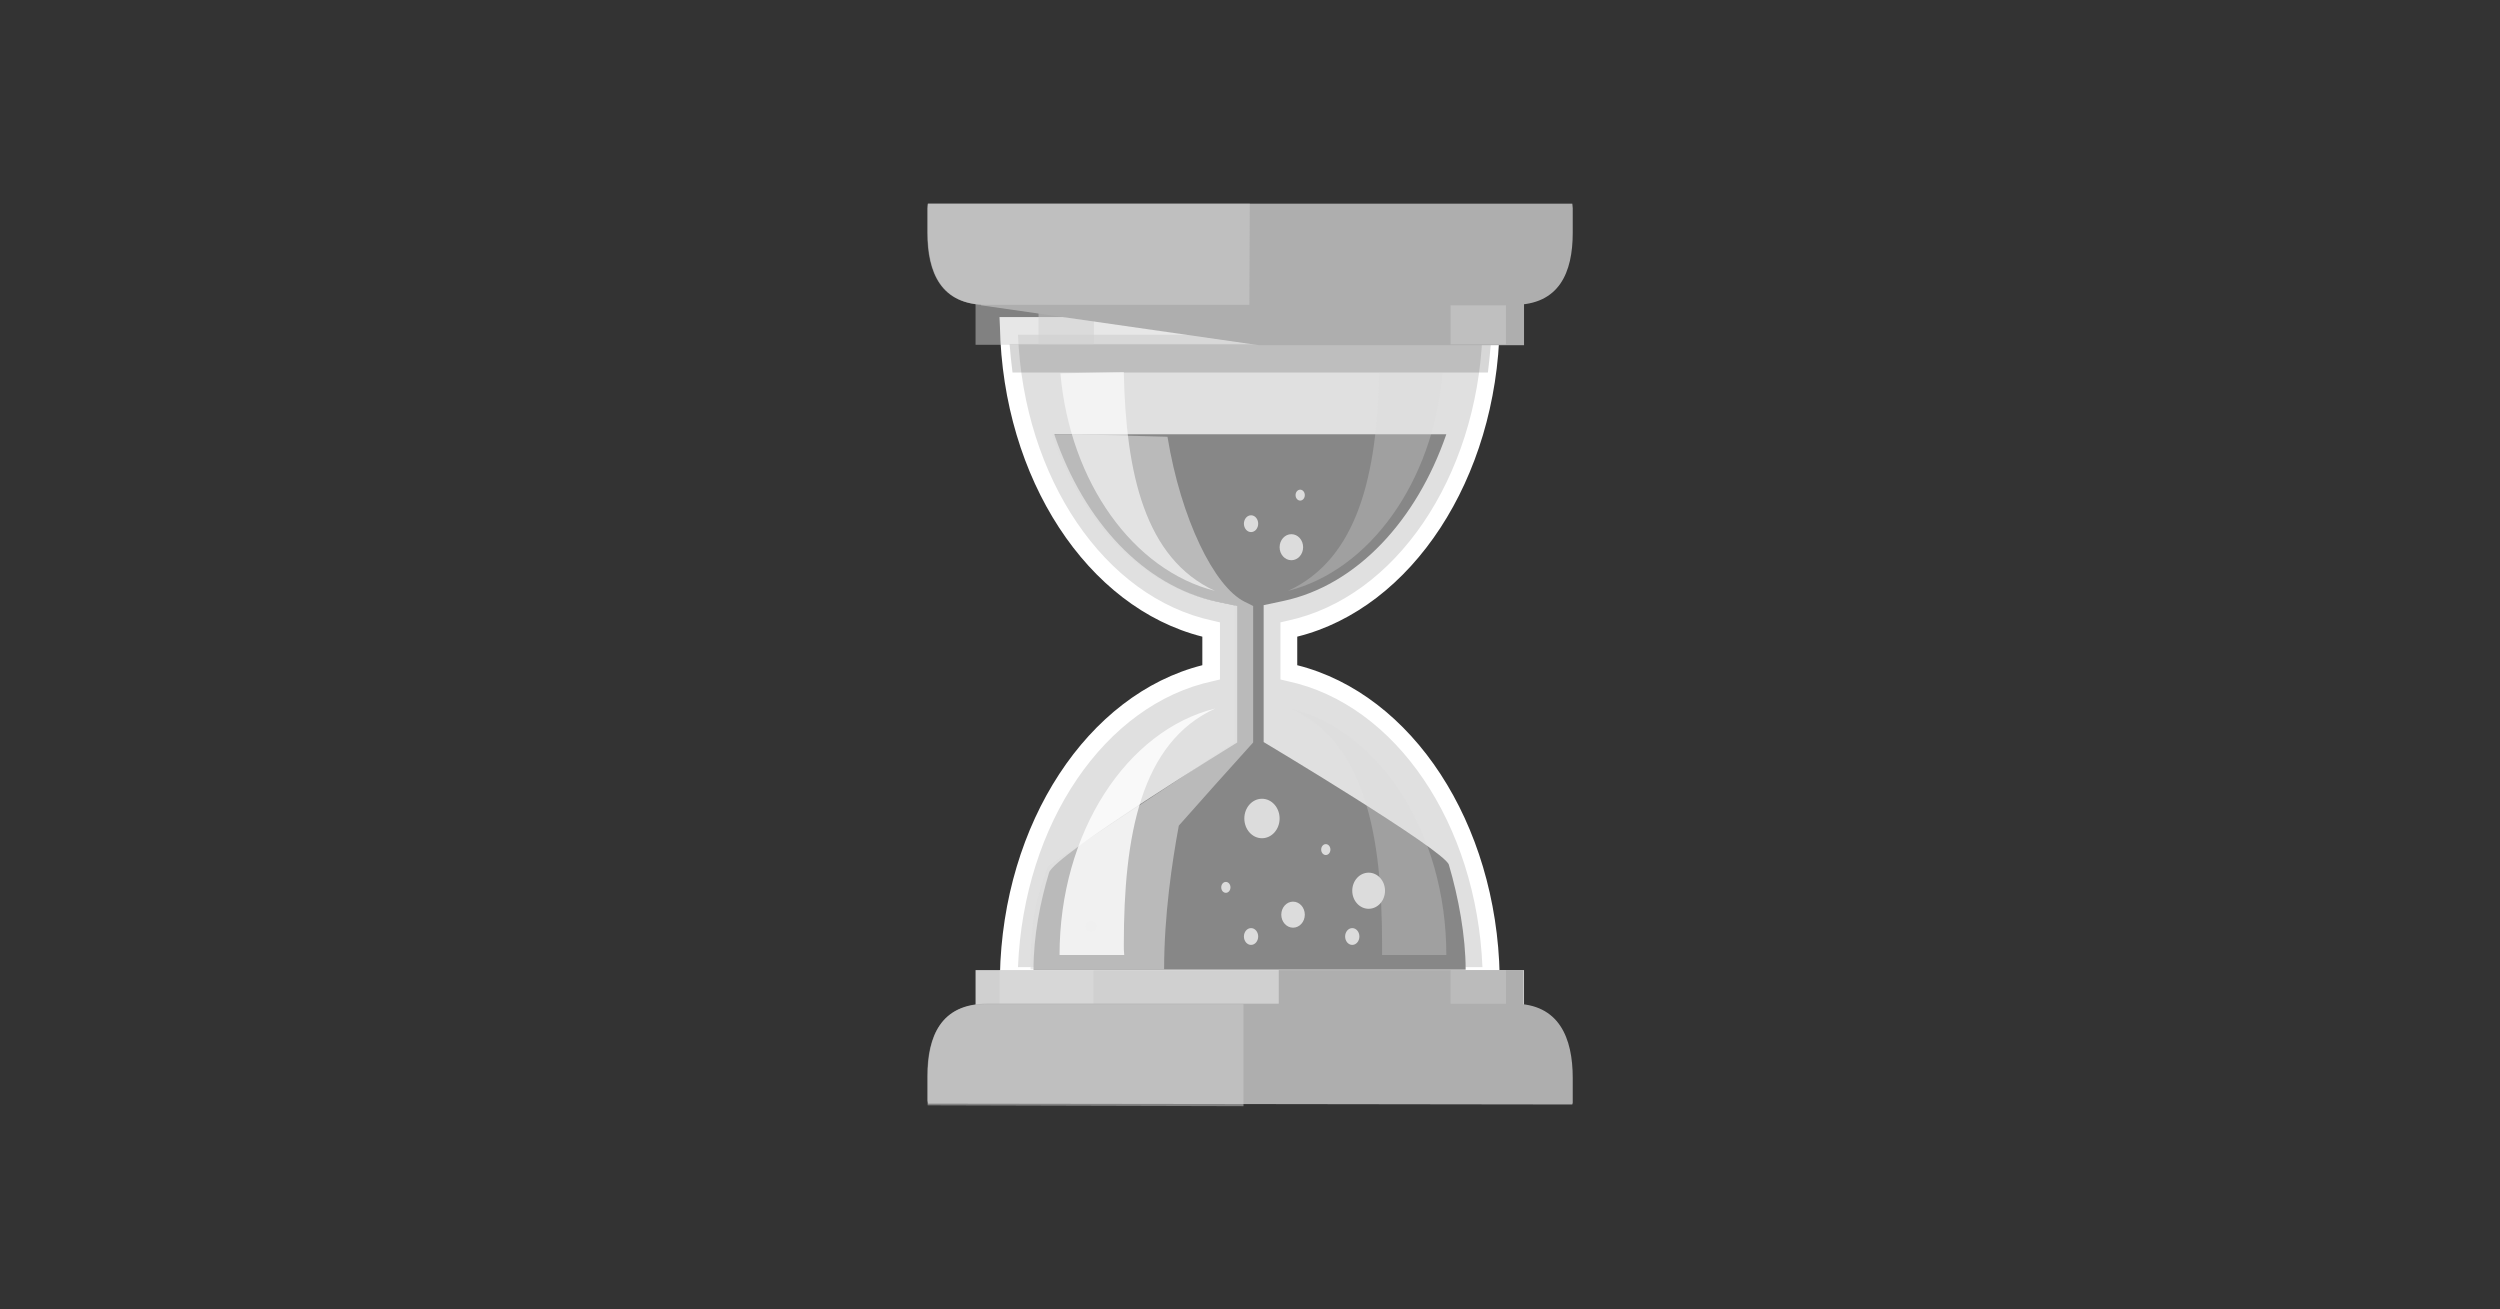 <?xml version="1.0" encoding="utf-8"?>
<!-- Generator: Adobe Illustrator 21.1.0, SVG Export Plug-In . SVG Version: 6.00 Build 0)  -->
<svg version="1.1" id="Layer_2" xmlns="http://www.w3.org/2000/svg" xmlns:xlink="http://www.w3.org/1999/xlink" x="0px" y="0px"
	 viewBox="0 0 595.3 311.8" style="enable-background:new 0 0 595.3 311.8;" xml:space="preserve">
<rect x="0" y="0" width="595.3" height="311.8" fill="#333333" stroke="none"/>
<style type="text/css">
	.st0{fill:none;}
	.st1{fill:#5E5E5E;}
	.st2{fill:#747474;}
	.st3{fill:#808080;}
	.st4{fill:#8E8E8E;}
	.st5{fill:#A7A7A7;}
	.st6{fill:none;stroke:#5E5E5E;stroke-width:4.005;stroke-miterlimit:10;}
	.st7{opacity:0.5;fill:#5E5E5E;enable-background:new    ;}
	.st8{fill:#CECECE;}
	.st9{opacity:0.5;fill:#4C4C4C;enable-background:new    ;}
	.st10{fill:#E0E0E0;}
	.st11{fill:#FFFFFF;}
	.st12{fill:#878787;}
	.st13{opacity:0.6;}
	.st14{fill:#DCDCDC;}
	.st15{fill:#B5B5B5;}
	.st16{opacity:0.2;}
	.st17{fill:#393939;}
	.st18{opacity:0.8;fill:#FFFFFF;enable-background:new    ;}
	.st19{opacity:0.6;fill:#FFFFFF;enable-background:new    ;}
	.st20{opacity:0.5;fill:#D0D0D0;enable-background:new    ;}
	.st21{fill:#AEAEAE;}
	.st22{fill:#D0D0D0;}
	.st23{opacity:0.5;fill:#DEDEDE;enable-background:new    ;}
	.st24{opacity:0.4;fill:#D0D0D0;enable-background:new    ;}
	.st25{opacity:0.3;fill:#D8D8D8;enable-background:new    ;}
</style>
<rect class="st0" width="595.3" height="311.8"/>
<g>
	<g>
		<g>
			<polygon class="st1" points="297.6,173.3 297.6,173.3 317.9,173.3 317.9,202.7 263,202.7 263,173.3 			"/>
			<g>
				<rect x="298.3" y="173.3" class="st2" width="20.5" height="4.5"/>
				<rect x="298.3" y="179.2" class="st2" width="20.5" height="4.5"/>
				<rect x="298.3" y="185.1" class="st2" width="20.5" height="4.5"/>
				<rect x="298.3" y="191.1" class="st2" width="20.5" height="4.5"/>
				<rect x="298.3" y="197" class="st2" width="20.5" height="4.5"/>
			</g>
			<g>
				<rect x="263" y="173.3" class="st3" width="35.4" height="4.5"/>
				<rect x="263" y="179.2" class="st3" width="35.4" height="4.5"/>
				<rect x="263" y="185.1" class="st3" width="35.4" height="4.5"/>
				<rect x="263" y="191.1" class="st3" width="35.4" height="4.5"/>
				<rect x="263" y="197" class="st3" width="35.4" height="4.5"/>
			</g>
		</g>
		<g>
			<g>
				<rect x="275.3" y="173.1" class="st4" width="9.4" height="29.2"/>
				<path class="st4" d="M284.7,202.4h-9.6V173h9.6V202.4z M275.3,202.2h9.3v-29h-9.3V202.2z"/>
			</g>
		</g>
	</g>
	<g>
		<g>
			<polygon class="st1" points="287.6,202.4 287.6,202.4 267.6,202.4 267.6,231.7 321.8,231.7 321.8,202.4 			"/>
			<g>
				<rect x="266.6" y="202.4" class="st5" width="20.5" height="4.5"/>
				<rect x="266.6" y="208.3" class="st5" width="20.5" height="4.5"/>
				<rect x="266.6" y="214.2" class="st5" width="20.5" height="4.5"/>
				<rect x="266.6" y="220.1" class="st5" width="20.5" height="4.5"/>
				<rect x="266.6" y="226" class="st5" width="20.5" height="4.5"/>
			</g>
			<g>
				<rect x="287.2" y="202.4" class="st3" width="35.4" height="4.5"/>
				<rect x="287.2" y="208.3" class="st3" width="35.4" height="4.5"/>
				<rect x="287.2" y="214.2" class="st3" width="35.4" height="4.5"/>
				<rect x="287.2" y="220.1" class="st3" width="35.4" height="4.5"/>
				<rect x="287.2" y="226" class="st3" width="35.4" height="4.5"/>
			</g>
		</g>
		<g>
			<g>
				<rect x="300.9" y="202.4" class="st4" width="9.4" height="29"/>
				<path class="st4" d="M310.3,231.5h-9.6v-29.1h9.6V231.5z M301,231.3h9.3v-28.8H301V231.3z"/>
			</g>
		</g>
	</g>
	<g>
		<g>
			<polygon class="st1" points="315.3,231.5 315.3,231.5 277.1,231.5 277.1,260.8 335.3,260.8 335.3,231.5 			"/>
			<g>
				<rect x="277.1" y="231.5" class="st5" width="38.4" height="4.5"/>
				<rect x="277.1" y="237.4" class="st5" width="38.4" height="4.5"/>
				<rect x="277.1" y="243.3" class="st5" width="38.4" height="4.5"/>
				<rect x="277.1" y="249.2" class="st5" width="38.4" height="4.5"/>
				<rect x="277.1" y="255.1" class="st5" width="38.4" height="4.5"/>
			</g>
			<g>
				<rect x="315.5" y="231.5" class="st2" width="21.3" height="4.5"/>
				<rect x="315.5" y="237.4" class="st2" width="21.3" height="4.5"/>
				<rect x="315.5" y="243.3" class="st2" width="21.3" height="4.5"/>
				<rect x="315.5" y="249.2" class="st2" width="21.3" height="4.5"/>
				<rect x="315.5" y="255.1" class="st2" width="21.3" height="4.5"/>
			</g>
		</g>
	</g>
	<g>
		<g>
			<polygon class="st1" points="285.1,231.5 285.1,231.5 264.9,231.5 264.9,260.8 319.9,260.8 319.9,231.5 			"/>
			<g>
				<rect x="275.9" y="231.5" class="st5" width="8.5" height="4.5"/>
				<rect x="275.9" y="237.4" class="st5" width="8.5" height="4.5"/>
				<rect x="275.9" y="243.3" class="st5" width="8.5" height="4.5"/>
				<rect x="275.9" y="249.2" class="st5" width="8.5" height="4.5"/>
				<rect x="275.9" y="255.1" class="st5" width="8.5" height="4.5"/>
			</g>
			<g>
				<rect x="284.4" y="231.5" class="st3" width="35.4" height="4.5"/>
				<rect x="284.4" y="237.4" class="st3" width="35.4" height="4.5"/>
				<rect x="284.4" y="243.3" class="st3" width="35.4" height="4.5"/>
				<rect x="284.4" y="249.2" class="st3" width="35.4" height="4.5"/>
				<rect x="284.4" y="255.1" class="st3" width="35.4" height="4.5"/>
			</g>
		</g>
		<g>
			<g>
				<rect x="298.2" y="231.6" class="st4" width="9.4" height="29.2"/>
				<path class="st4" d="M307.6,260.8h-9.6v-29.3h9.6V260.8z M298.2,260.7h9.3v-29h-9.3V260.7z"/>
			</g>
		</g>
	</g>
	<path class="st6" d="M315.5,143.9"/>
	<polygon class="st7" points="279.4,260.2 276.1,260.2 276.1,231.9 277.2,231.9 	"/>
	<polygon class="st7" points="286.9,231.5 283.5,231.5 283.5,203.1 284.6,203.1 	"/>
	<path class="st8" d="M284.9,207.1v0.5h-7.4v-0.5H284.9z M317.1,236.5h-5.8v-0.2h5.8V236.5z"/>
	<polygon class="st9" points="292.4,202.7 286.7,202.7 286.7,174.2 290.1,174.2 	"/>
	<polygon class="st9" points="292.4,231.5 286.7,231.5 286.7,203.1 290.1,203.1 	"/>
	<polygon class="st9" points="295.2,173.1 289.6,173.1 289.6,144.6 293,144.6 	"/>
	<polygon class="st9" points="335.9,231.5 332.5,231.5 332.5,203.1 333.7,203.1 	"/>
	<g>
		<path class="st10" d="M307,160.1V150c26.8-5.7,47.4-35.8,48.2-72.3h-115c0.7,36.5,21.3,66.6,48.2,72.3v10.2
			c-26.8,5.7-47.4,35.8-48.2,72.3H355C354.4,195.9,333.8,165.8,307,160.1z"/>
		<path class="st11" d="M357.2,234.5H238l0.1-2.2c0.7-36.3,20.9-67,48.2-73.9v-6.8c-27.4-6.9-47.5-37.7-48.2-73.9l-0.1-2.2h119.2
			l-0.1,2.2c-0.7,36.3-20.9,67.1-48.2,73.9v6.8c27.4,6.9,47.5,37.6,48.2,73.9L357.2,234.5z M242.4,230.3h110.6
			c-1.4-34.1-20.6-62.6-46.4-68.1l-1.7-0.4v-13.6l1.7-0.4c25.7-5.5,45-34,46.4-68.1H242.4c1.4,34.1,20.6,62.6,46.4,68.1l1.7,0.4
			v13.6l-1.7,0.4C263.1,167.7,243.8,196.1,242.4,230.3z"/>
	</g>
	<path class="st12" d="M251.1,103.6c7.1,20.7,21.3,36,38.8,39.7l4.7,1l0,0l0,0v32.5c0,0-43.6,26.8-44.8,31c-2.1,7-3.7,15-3.7,23.1
		h102.9c0-8-1.7-17.2-4-25c-1.1-3.5-44.1-29.2-44.1-29.2v-14v-18.6l4.7-1c17.4-3.7,31.7-19.1,38.8-39.7H251.1z"/>
	<g class="st13">
		<path class="st14" d="M280.7,196.6l8.8-9.9l8.9-9.9v-32.5l0,0l0,0l-2-1c-7.3-3.6-15.2-19.8-18.4-39.3c-13.1-0.3-21.8-0.7-27.5-0.5
			c7.1,20.7,21.3,36,38.8,39.7l4.7,1l0,0l0,0v32.5l-44.4,29.5c-2.5,7.1-4.2,11.6-4.2,24.6h31.8C277.2,218,279.1,205.2,280.7,196.6
			L280.7,196.6z"/>
	</g>
	<ellipse class="st15" cx="259.8" cy="220.6" rx="1.4" ry="1.3"/>
	<g class="st16">
		<path class="st17" d="M240.4,81.9c0.2,2.3,0.4,4.6,0.7,6.8h113.2c0.3-2.3,0.5-4.5,0.7-6.8H240.4z"/>
	</g>
	<g>
		<path class="st18" d="M267.6,225c0-26,4-48.2,21.8-56.3c-21.1,5.2-37.1,29.5-37.1,58.7h15.4C267.6,226.5,267.6,225.8,267.6,225z"
			/>
		<path class="st19" d="M267.6,88.6c0.5,24.1,5,44.4,21.7,52.1c-19.4-4.9-34.5-25.8-36.8-51.8L267.6,88.6z"/>
	</g>
	<rect x="232.3" y="71.5" class="st20" width="130.6" height="10.6"/>
	<rect x="247.3" y="72.7" class="st20" width="13.2" height="9.3"/>
	<polygon class="st21" points="233.6,72.7 299.8,82.2 362.9,82.2 362.9,71.5 233.6,71.5 	"/>
	<rect x="232.3" y="231" class="st22" width="130.6" height="9.3"/>
	<rect x="304.5" y="231" class="st21" width="58.2" height="9.3"/>
	<rect x="238" y="231" class="st23" width="22.4" height="9.3"/>
	<path class="st21" d="M374.4,48.5c0,0.3,0.1,0.7,0.1,1.1v5.8c0,9.5-3.2,17.2-14.1,17.2H235c-10.9,0-14.1-7.7-14.1-17.2v-5.8
		c0-0.3,0.1-0.7,0.1-1.1L374.4,48.5L374.4,48.5z"/>
	<path class="st20" d="M297.6,48.5h-76.7c-0.1,0.3-0.1,0.7-0.1,1.1v5.8c0,9.5,3.2,17.2,14.1,17.2h62.6L297.6,48.5L297.6,48.5z"/>
	<path class="st21" d="M374.4,263c0-0.3,0.1-0.1,0.1-0.5v-5.8c0-9.5-3.2-17.7-14.1-17.7H235c-10.9,0-14.1,7.7-14.1,17.2v5.8
		c0,0.3,0.1,0.5,0.1,0.8L374.4,263L374.4,263z"/>
	<path class="st20" d="M296.1,239.1h-61.2c-10.9,0-14.1,7.7-14.1,17.2v5.8c0,0.3,0.1,0.7,0.1,1.1l75.2,0.2V239.1z"/>
	<rect x="345.4" y="72.7" class="st20" width="13.2" height="9.3"/>
	<rect x="345.4" y="231" class="st24" width="13.2" height="8"/>
	<ellipse class="st14" cx="297.9" cy="223" rx="1.7" ry="2"/>
	<ellipse class="st14" cx="307.9" cy="217.8" rx="2.8" ry="3.1"/>
	<ellipse class="st14" cx="307.5" cy="130.3" rx="2.8" ry="3.1"/>
	<ellipse class="st14" cx="322" cy="223" rx="1.7" ry="2"/>
	<ellipse class="st14" cx="297.9" cy="124.7" rx="1.7" ry="2"/>
	<ellipse class="st14" cx="315.7" cy="202.3" rx="1.1" ry="1.3"/>
	<ellipse class="st14" cx="309.6" cy="117.9" rx="1.1" ry="1.3"/>
	<ellipse class="st14" cx="291.9" cy="211.3" rx="1.1" ry="1.3"/>
	<ellipse class="st14" cx="325.9" cy="212.1" rx="3.9" ry="4.3"/>
	<ellipse class="st14" cx="300.5" cy="194.9" rx="4.2" ry="4.7"/>
	<path class="st25" d="M329.1,225c0-26-4-48.2-21.8-56.3c21.1,5.2,37.1,29.5,37.1,58.7h-15.3C329.1,226.5,329.1,225.8,329.1,225z"/>
	<path class="st25" d="M328.4,88.8c-0.5,24.1-5,44.2-21.7,51.9c19.4-4.9,34.6-25.9,36.8-51.9L328.4,88.8z"/>
</g>
</svg>
